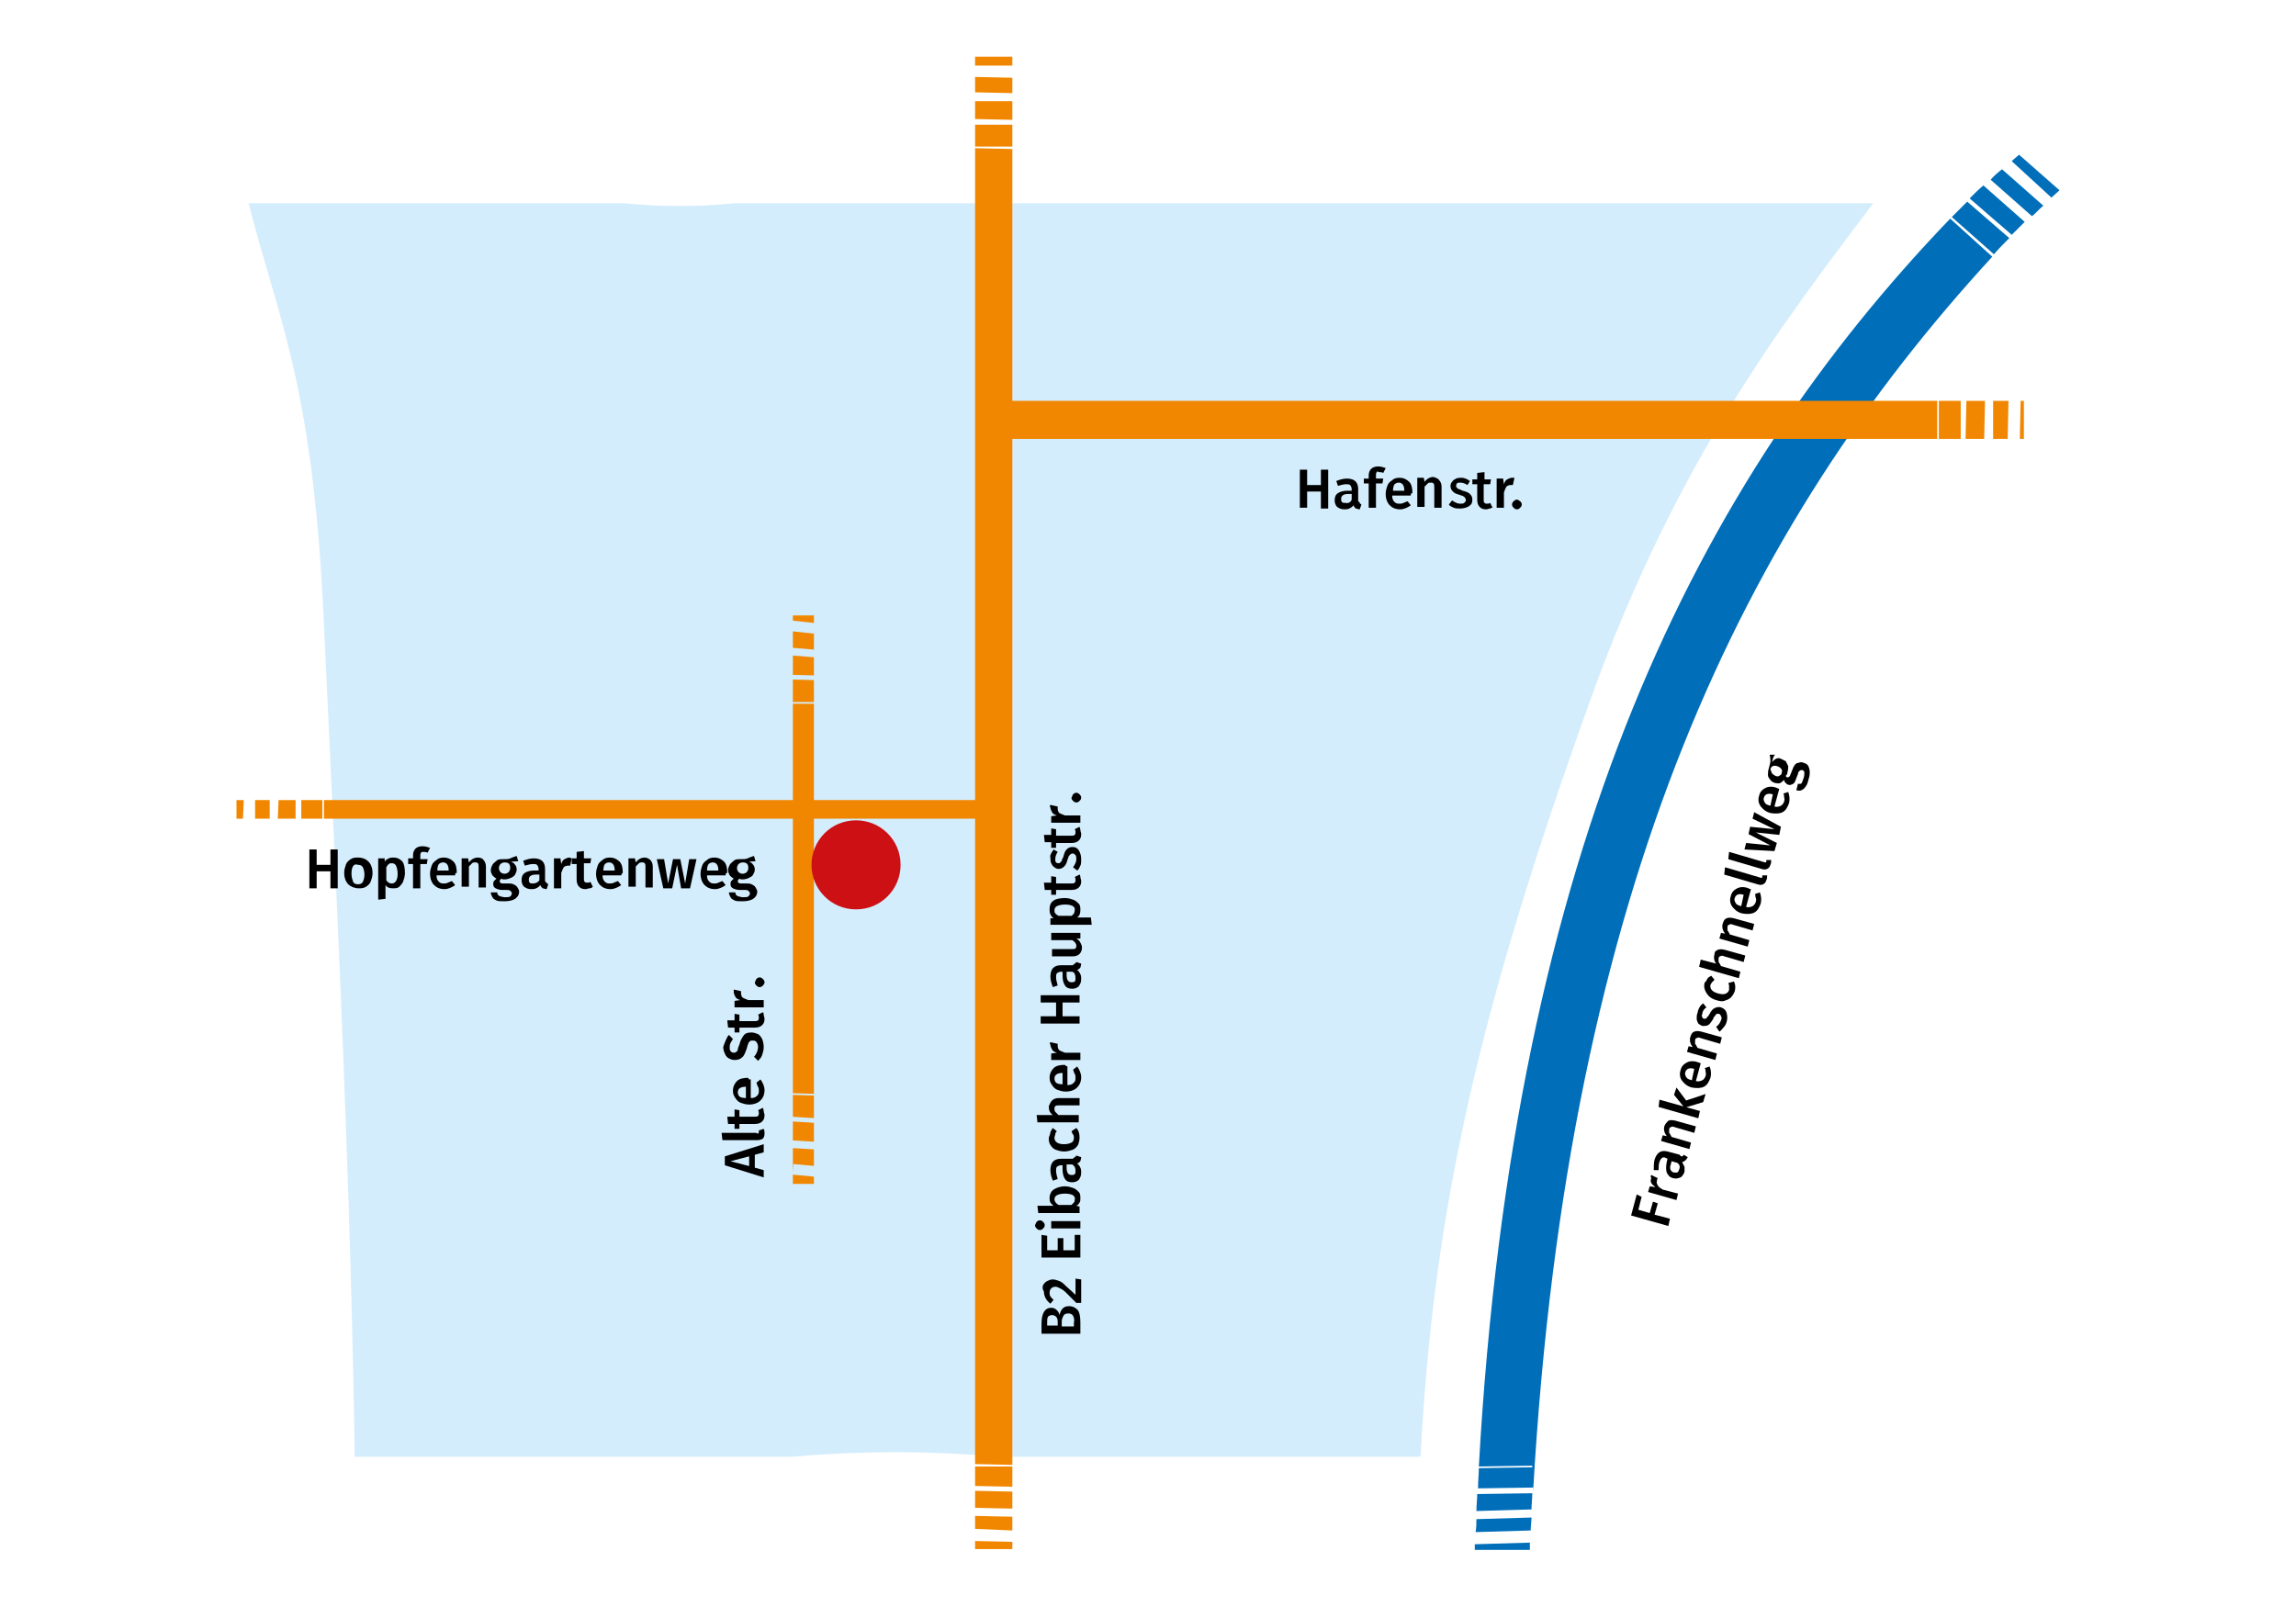 <?xml version="1.0" encoding="utf-8"?>
<!-- Generator: Adobe Illustrator 18.1.1, SVG Export Plug-In . SVG Version: 6.00 Build 0)  -->
<!DOCTYPE svg PUBLIC "-//W3C//DTD SVG 1.1//EN" "http://www.w3.org/Graphics/SVG/1.1/DTD/svg11.dtd">
<svg version="1.1" id="Ebene_1" xmlns="http://www.w3.org/2000/svg" xmlns:xlink="http://www.w3.org/1999/xlink" x="0px" y="0px"
	 viewBox="0 0 283.5 198.4" enable-background="new 0 0 283.5 198.4" xml:space="preserve">
<g>
	<g>
		<path fill="#006EB9" d="M248.4,29c0.5-0.5,1.1-1.1,1.6-1.6l-5.1-4.5c-0.6,0.5-1.1,1-1.7,1.6L248.4,29z"/>
		<path fill="#006EB9" d="M182.3,187.6c0,0.5,0,1.1-0.1,1.6l6.8-0.2c0-0.5,0.1-1,0.1-1.6L182.3,187.6z"/>
		<path fill="#006EB9" d="M247.2,20.9c-0.5,0.4-1,0.8-1.4,1.3l5.1,4.5c0.5-0.4,0.9-0.9,1.4-1.3L247.2,20.9z"/>
		<path fill="#006EB9" d="M253.3,24.4c0.3-0.3,0.7-0.6,1-0.9l-5-4.4c-0.3,0.3-0.6,0.5-0.9,0.8L253.3,24.4z"/>
		<path fill="#006EB9" d="M242.9,24.9l0.2-0.2c-0.7,0.7-1.4,1.4-2.1,2.1l5.2,4.6c0.6-0.7,1.2-1.3,1.9-2L242.9,24.9z"/>
		<path fill="#006EB9" d="M182.1,190.7c0,0.2,0,0.5,0,0.7h6.8c0-0.3,0-0.6,0-0.9L182.1,190.7z"/>
		<path fill="#006EB9" d="M182.4,184.5c0,0.7-0.1,1.4-0.1,2.1l6.8-0.2l0,0.1c0-0.7,0.1-1.4,0.1-2.1L182.4,184.5z"/>
		<path fill="#006EB9" d="M240.8,27L240.8,27c-31.3,32.6-53.9,77.5-58.2,154.1l6.6-0.1l0,0.2l-6.6,0.1c0,0.8-0.1,1.6-0.1,2.5
			l6.8-0.1l0,0.5c4.3-75.4,26.2-119.3,56.7-152.5L240.8,27z"/>
	</g>
	<path fill="#D4EDFC" d="M90.7,25.1c-4.9,0.5-9.5,0.4-13.6,0H30.7c3.5,13.9,7.8,21.9,9.2,50c1.9,39.9,3.4,71.9,3.9,104.8h54
		c9-0.8,17.6-0.7,25.7,0h51.9c1.6-30.4,7.1-55,21.2-94.1c10.5-28.9,23.3-45.6,34.7-60.7H90.7z"/>
	<rect x="97.9" y="76" fill="#F18700" width="2.6" height="70.2"/>
	<g>
		<polygon fill="#F18700" points="125,186.3 125,184.2 120.4,184.1 120.4,186.2 		"/>
		<polygon fill="#F18700" points="120.4,11.4 125,11.5 125,9.6 120.4,9.5 		"/>
		<polygon fill="#F18700" points="120.4,183.5 125,183.6 125,181.1 120.4,181.1 		"/>
		<polygon fill="#F18700" points="125,14.8 125,12.5 120.4,12.5 120.4,14.7 		"/>
		<polygon fill="#F18700" points="125,187.3 120.4,187.2 120.4,188.8 125,189 		"/>
		<polygon fill="#F18700" points="120.4,190.3 120.4,191.3 125,191.3 125,190.4 		"/>
		<polygon fill="#F18700" points="125,8.1 125,7 120.4,7 120.4,8.1 		"/>
		<polygon fill="#F18700" points="120.4,180.8 125,180.9 125,18.4 120.4,18.3 		"/>
		<polygon fill="#F18700" points="120.4,15.4 120.4,18.1 125,18.1 125,15.4 		"/>
	</g>
	<g>
		<polygon fill="#F18700" points="31.5,101.1 33.3,101.1 33.3,98.8 31.5,98.8 		"/>
		<polygon fill="#F18700" points="40,98.8 40,101.1 122.8,101.1 122.8,98.8 		"/>
		<polygon fill="#F18700" points="36.5,98.8 34.4,98.8 34.3,101.1 36.5,101.1 		"/>
		<polygon fill="#F18700" points="30.1,98.8 29.2,98.8 29.2,101.1 30,101.1 		"/>
		<polygon fill="#F18700" points="39.8,98.8 37.2,98.8 37.2,101.1 39.8,101.1 		"/>
	</g>
	<g>
		<polygon fill="#F18700" points="245.1,49.5 242.8,49.5 242.7,54.2 245,54.2 		"/>
		<polygon fill="#F18700" points="239.4,54.2 242.1,54.2 242.1,49.5 239.4,49.5 		"/>
		<polygon fill="#F18700" points="249.5,49.5 249.4,54.2 249.9,54.2 249.9,49.5 		"/>
		<polygon fill="#F18700" points="248,49.5 246.1,49.5 246.1,54.2 247.9,54.2 		"/>
		<polygon fill="#F18700" points="239.2,49.5 121.7,49.5 121.7,54.2 239.2,54.2 		"/>
	</g>
	<line fill="none" stroke="#D4EDFC" stroke-width="1.313" stroke-miterlimit="3.864" x1="96.9" y1="77.2" x2="100.6" y2="77.6"/>
	<line fill="none" stroke="#D4EDFC" stroke-width="0.945" stroke-miterlimit="3.864" x1="96.9" y1="80.4" x2="100.6" y2="80.7"/>
	<line fill="none" stroke="#D4EDFC" stroke-width="0.578" stroke-miterlimit="3.864" x1="96.9" y1="83.6" x2="100.7" y2="83.7"/>
	<line fill="none" stroke="#D4EDFC" stroke-width="0.21" stroke-miterlimit="3.864" x1="96.9" y1="86.8" x2="100.7" y2="86.8"/>
	<line fill="none" stroke="#D4EDFC" stroke-width="1.313" stroke-miterlimit="3.864" x1="101.1" y1="144.7" x2="97.9" y2="144.4"/>
	<line fill="none" stroke="#D4EDFC" stroke-width="0.945" stroke-miterlimit="3.864" x1="101.1" y1="141.5" x2="97.8" y2="141.3"/>
	<line fill="none" stroke="#D4EDFC" stroke-width="0.578" stroke-miterlimit="3.864" x1="101.1" y1="138.4" x2="97.8" y2="138.2"/>
	<line fill="none" stroke="#D4EDFC" stroke-width="0.21" stroke-miterlimit="3.864" x1="101.1" y1="135.2" x2="97.8" y2="135.1"/>
	<path fill="#CD1013" d="M100.2,106.8c0-3,2.4-5.5,5.5-5.5c3,0,5.5,2.4,5.5,5.5c0,3-2.4,5.5-5.5,5.5
		C102.6,112.3,100.2,109.8,100.2,106.8"/>
	<g>
		<path d="M131.2,161.6c0.2-0.2,0.4-0.3,0.8-0.3c0.5,0,0.8,0.2,1.1,0.5c0.2,0.3,0.3,0.8,0.3,1.5v1.4h-4.8v-1.2c0-1.3,0.4-2,1.2-2
			c0.3,0,0.5,0.1,0.7,0.3c0.2,0.2,0.3,0.4,0.3,0.6C130.9,162.1,131,161.8,131.2,161.6z M130.6,163.8v-0.6c0-0.3-0.1-0.5-0.2-0.6
			s-0.3-0.2-0.5-0.2c-0.2,0-0.4,0.1-0.5,0.2c-0.1,0.2-0.1,0.4-0.1,0.7v0.4H130.6z M132.5,162.5c-0.1-0.2-0.3-0.3-0.6-0.3
			c-0.3,0-0.5,0.1-0.6,0.3c-0.1,0.2-0.2,0.4-0.2,0.7v0.6h1.5v-0.5C132.7,163,132.6,162.7,132.5,162.5z"/>
		<path d="M128.8,158.7c0.1-0.2,0.3-0.4,0.5-0.5s0.4-0.2,0.7-0.2c0.3,0,0.5,0.1,0.8,0.2s0.5,0.3,0.8,0.6c0.3,0.3,0.7,0.6,1.2,1.1v-2
			l0.7,0.1v2.9h-0.6c-0.6-0.6-1-1-1.3-1.3c-0.3-0.3-0.5-0.4-0.7-0.5c-0.2-0.1-0.4-0.2-0.6-0.2c-0.2,0-0.4,0.1-0.5,0.2
			c-0.1,0.1-0.2,0.3-0.2,0.5c0,0.2,0,0.3,0.1,0.5c0.1,0.1,0.2,0.3,0.4,0.4l-0.4,0.5c-0.5-0.4-0.8-0.9-0.8-1.5
			C128.7,159.2,128.7,158.9,128.8,158.7z"/>
		<path d="M129.3,154.4h1.3v-1.5h0.7v1.5h1.4v-1.9h0.7v2.8h-4.8v-2.8l0.7,0.1V154.4z"/>
		<path d="M128,150.9c0.1-0.1,0.2-0.2,0.4-0.2c0.2,0,0.3,0.1,0.4,0.2c0.1,0.1,0.2,0.2,0.2,0.4c0,0.2-0.1,0.3-0.2,0.4
			c-0.1,0.1-0.2,0.2-0.4,0.2c-0.2,0-0.3-0.1-0.4-0.2c-0.1-0.1-0.2-0.2-0.2-0.4C127.9,151.1,127.9,151,128,150.9z M133.4,151.7h-3.6
			v-0.9h3.6V151.7z"/>
		<path d="M130.1,146.9c0.3-0.2,0.8-0.4,1.4-0.4c0.4,0,0.7,0.1,1,0.2s0.5,0.3,0.7,0.5c0.2,0.2,0.2,0.5,0.2,0.8c0,0.2,0,0.4-0.1,0.5
			c-0.1,0.2-0.2,0.3-0.4,0.4l0.4,0.1v0.8h-5.1l-0.1-0.9h2c-0.2-0.1-0.3-0.3-0.4-0.4c-0.1-0.2-0.1-0.4-0.1-0.6
			C129.6,147.5,129.8,147.1,130.1,146.9z M132.5,147.6c-0.2-0.1-0.5-0.2-1-0.2c-0.5,0-0.8,0.1-1,0.2c-0.2,0.1-0.3,0.3-0.3,0.5
			c0,0.3,0.2,0.5,0.5,0.7h1.6c0.1-0.1,0.2-0.2,0.3-0.3c0.1-0.1,0.1-0.2,0.1-0.4C132.8,148,132.7,147.8,132.5,147.6z"/>
		<path d="M132.7,142.9c0.1,0,0.1-0.1,0.2-0.2l0.6,0.2c0,0.2-0.1,0.4-0.1,0.5c-0.1,0.1-0.2,0.2-0.4,0.3c0.2,0.1,0.3,0.3,0.4,0.5
			s0.1,0.4,0.1,0.6c0,0.4-0.1,0.6-0.3,0.9c-0.2,0.2-0.5,0.3-0.8,0.3c-0.4,0-0.7-0.1-0.9-0.4c-0.2-0.3-0.3-0.7-0.3-1.2v-0.5h-0.2
			c-0.2,0-0.4,0.1-0.5,0.2c-0.1,0.1-0.1,0.3-0.1,0.5c0,0.3,0.1,0.6,0.2,1l-0.6,0.2c-0.2-0.5-0.3-0.9-0.3-1.3c0-0.9,0.4-1.4,1.3-1.4
			h1.5C132.5,143,132.6,143,132.7,142.9z M132.4,143.8h-0.7v0.4c0,0.6,0.2,0.9,0.6,0.9c0.2,0,0.3,0,0.4-0.1c0.1-0.1,0.1-0.2,0.1-0.4
			C132.8,144.2,132.7,144,132.4,143.8z"/>
		<path d="M129.7,139.8c0.1-0.2,0.2-0.4,0.3-0.5l0.5,0.4c-0.1,0.1-0.2,0.2-0.2,0.4c0,0.1-0.1,0.2-0.1,0.4c0,0.5,0.4,0.8,1.2,0.8
			c0.4,0,0.7-0.1,0.9-0.2c0.2-0.1,0.3-0.3,0.3-0.6c0-0.1,0-0.3-0.1-0.4s-0.1-0.2-0.2-0.4l0.6-0.4c0.3,0.3,0.4,0.7,0.4,1.2
			c0,0.3-0.1,0.7-0.2,0.9c-0.2,0.3-0.4,0.5-0.7,0.6s-0.6,0.2-1,0.2c-0.4,0-0.7-0.1-1-0.2c-0.3-0.1-0.5-0.3-0.7-0.6
			c-0.2-0.3-0.2-0.6-0.2-0.9C129.6,140.2,129.7,140,129.7,139.8z"/>
		<path d="M129.9,135.9c0.2-0.2,0.5-0.3,0.8-0.3h2.6v0.9h-2.5c-0.2,0-0.4,0-0.5,0.1c-0.1,0.1-0.1,0.2-0.1,0.3s0,0.3,0.1,0.4
			c0.1,0.1,0.2,0.2,0.4,0.4h2.5v0.9h-5.1l-0.1-0.9h2c-0.4-0.3-0.5-0.6-0.5-1.1C129.6,136.4,129.7,136.1,129.9,135.9z"/>
		<path d="M131.8,131.7v2.3c0.4,0,0.6-0.1,0.8-0.3c0.2-0.2,0.2-0.4,0.2-0.6c0-0.2,0-0.3-0.1-0.5c-0.1-0.1-0.1-0.3-0.2-0.5l0.5-0.4
			c0.3,0.4,0.5,0.9,0.5,1.3c0,0.6-0.2,1-0.5,1.3c-0.3,0.3-0.8,0.5-1.4,0.5c-0.4,0-0.7-0.1-1-0.2c-0.3-0.1-0.5-0.3-0.7-0.6
			s-0.3-0.5-0.3-0.9c0-0.5,0.2-0.9,0.5-1.2c0.3-0.3,0.8-0.4,1.4-0.4C131.5,131.6,131.6,131.6,131.8,131.7z M131.2,132.5
			c-0.6,0-1,0.2-1,0.7c0,0.2,0.1,0.4,0.2,0.5s0.4,0.2,0.8,0.2L131.2,132.5L131.2,132.5z"/>
		<path d="M129.7,128.7l0.9,0.2c0,0.1,0,0.2,0,0.3c0,0.2,0.1,0.4,0.2,0.5c0.2,0.1,0.4,0.2,0.7,0.3h1.9v0.9h-3.6v-0.8l0.7-0.1
			c-0.3-0.1-0.5-0.2-0.6-0.4c-0.1-0.2-0.2-0.4-0.2-0.6C129.6,128.9,129.6,128.8,129.7,128.7z"/>
		<path d="M131.2,125.5h2.1v0.9h-4.8v-0.9h1.9v-1.7h-1.9v-0.9h4.8v0.9h-2.1V125.5z"/>
		<path d="M132.7,119c0.1,0,0.1-0.1,0.2-0.2l0.6,0.2c0,0.2-0.1,0.4-0.1,0.5c-0.1,0.1-0.2,0.2-0.4,0.3c0.2,0.1,0.3,0.3,0.4,0.5
			s0.1,0.4,0.1,0.6c0,0.4-0.1,0.6-0.3,0.9c-0.2,0.2-0.5,0.3-0.8,0.3c-0.4,0-0.7-0.1-0.9-0.4c-0.2-0.3-0.3-0.7-0.3-1.2V120h-0.2
			c-0.2,0-0.4,0.1-0.5,0.2c-0.1,0.1-0.1,0.3-0.1,0.5c0,0.3,0.1,0.6,0.2,1l-0.6,0.2c-0.2-0.5-0.3-0.9-0.3-1.3c0-0.9,0.4-1.4,1.3-1.4
			h1.5C132.5,119.1,132.6,119.1,132.7,119z M132.4,120h-0.7v0.4c0,0.6,0.2,0.9,0.6,0.9c0.2,0,0.3,0,0.4-0.1c0.1-0.1,0.1-0.2,0.1-0.4
			C132.8,120.4,132.7,120.1,132.4,120z"/>
		<path d="M133.4,115.9l-0.5,0c0.2,0.1,0.4,0.3,0.5,0.5c0.1,0.2,0.2,0.4,0.2,0.6c0,0.3-0.1,0.6-0.3,0.8c-0.2,0.2-0.5,0.3-0.8,0.3
			h-2.6v-0.9h2.5c0.2,0,0.4,0,0.4-0.1c0.1-0.1,0.1-0.2,0.1-0.3c0-0.3-0.2-0.5-0.5-0.7h-2.6v-0.9h3.6V115.9z"/>
		<path d="M130.1,111.2c0.3-0.2,0.8-0.3,1.4-0.3c0.4,0,0.7,0.1,1,0.2s0.5,0.3,0.7,0.5s0.2,0.5,0.2,0.8c0,0.4-0.1,0.7-0.4,0.9h1.7
			l0.1,0.9h-5.1v-0.8l0.4,0c-0.2-0.1-0.3-0.3-0.4-0.5c-0.1-0.2-0.1-0.4-0.1-0.6C129.6,111.7,129.8,111.4,130.1,111.2z M131.5,111.7
			c-0.4,0-0.8,0.1-1,0.2c-0.2,0.1-0.3,0.3-0.3,0.5c0,0.1,0,0.3,0.1,0.4c0.1,0.1,0.2,0.2,0.4,0.3h1.6c0.3-0.2,0.4-0.4,0.4-0.7
			C132.8,112,132.4,111.7,131.5,111.7z"/>
		<path d="M133.4,108.3c0,0.2,0.1,0.3,0.1,0.5c0,0.4-0.1,0.6-0.3,0.8c-0.2,0.2-0.5,0.3-0.9,0.3h-1.9v0.6h-0.6v-0.6h-0.8l-0.1-0.9
			h0.9v-0.8l0.6,0.1v0.8h1.9c0.2,0,0.3,0,0.4-0.1c0.1-0.1,0.1-0.2,0.1-0.3c0-0.1,0-0.3-0.1-0.4l0.6-0.3
			C133.3,108,133.4,108.1,133.4,108.3z"/>
		<path d="M130.1,104.9l0.5,0.3c-0.2,0.3-0.3,0.6-0.3,0.9c0,0.2,0,0.3,0.1,0.4s0.2,0.1,0.3,0.1c0.1,0,0.2,0,0.2-0.1
			c0.1,0,0.1-0.1,0.2-0.2c0-0.1,0.1-0.3,0.2-0.5c0.1-0.4,0.2-0.7,0.4-0.9c0.2-0.2,0.4-0.3,0.7-0.3c0.4,0,0.6,0.1,0.8,0.4
			c0.2,0.3,0.3,0.7,0.3,1.1c0,0.3,0,0.6-0.1,0.8c-0.1,0.2-0.2,0.5-0.4,0.6l-0.5-0.4c0.2-0.3,0.4-0.6,0.4-1c0-0.2,0-0.4-0.1-0.5
			s-0.2-0.2-0.3-0.2c-0.1,0-0.2,0-0.3,0.1c-0.1,0-0.1,0.1-0.2,0.2s-0.1,0.3-0.2,0.5c-0.1,0.4-0.2,0.6-0.4,0.8
			c-0.2,0.2-0.4,0.3-0.7,0.3c-0.2,0-0.4-0.1-0.5-0.2c-0.2-0.1-0.3-0.3-0.4-0.5c-0.1-0.2-0.1-0.5-0.1-0.7
			C129.6,105.7,129.8,105.3,130.1,104.9z"/>
		<path d="M133.4,102.5c0,0.2,0.1,0.3,0.1,0.5c0,0.4-0.1,0.6-0.3,0.8c-0.2,0.2-0.5,0.3-0.9,0.3h-1.9v0.6h-0.6V104h-0.8l-0.1-0.9h0.9
			v-0.8l0.6,0.1v0.8h1.9c0.2,0,0.3,0,0.4-0.1c0.1-0.1,0.1-0.2,0.1-0.3c0-0.1,0-0.3-0.1-0.4l0.6-0.3
			C133.3,102.2,133.4,102.3,133.4,102.5z"/>
		<path d="M129.7,99.4l0.9,0.2c0,0.1,0,0.2,0,0.3c0,0.2,0.1,0.4,0.2,0.5c0.2,0.1,0.4,0.2,0.7,0.3h1.9v0.9h-3.6v-0.8l0.7-0.1
			c-0.3-0.1-0.5-0.2-0.6-0.4c-0.1-0.2-0.2-0.4-0.2-0.6C129.6,99.6,129.6,99.5,129.7,99.4z"/>
		<path d="M132.5,98.1c0.1-0.1,0.2-0.2,0.4-0.2c0.2,0,0.3,0.1,0.4,0.2c0.1,0.1,0.2,0.2,0.2,0.4c0,0.2-0.1,0.3-0.2,0.4
			c-0.1,0.1-0.2,0.2-0.4,0.2c-0.2,0-0.3-0.1-0.4-0.2c-0.1-0.1-0.2-0.2-0.2-0.4C132.4,98.4,132.4,98.2,132.5,98.1z"/>
	</g>
	<g>
		<path d="M161.4,60.6v2.1h-0.9V58h0.9v1.9h1.7V58h0.9v4.8h-0.9v-2.1H161.4z"/>
		<path d="M167.9,62.1c0,0.1,0.1,0.1,0.2,0.2l-0.2,0.6c-0.2,0-0.4-0.1-0.5-0.1c-0.1-0.1-0.2-0.2-0.3-0.4c-0.1,0.2-0.3,0.3-0.5,0.4
			c-0.2,0.1-0.4,0.1-0.6,0.1c-0.4,0-0.6-0.1-0.9-0.3c-0.2-0.2-0.3-0.5-0.3-0.8c0-0.4,0.1-0.7,0.4-0.9s0.7-0.3,1.2-0.3h0.5v-0.2
			c0-0.2-0.1-0.4-0.2-0.5c-0.1-0.1-0.3-0.1-0.5-0.1c-0.3,0-0.6,0.1-1,0.2l-0.2-0.6c0.5-0.2,0.9-0.3,1.3-0.3c0.9,0,1.4,0.4,1.4,1.3
			v1.5C167.8,61.9,167.8,62,167.9,62.1z M166.9,61.7V61h-0.4c-0.6,0-0.9,0.2-0.9,0.6c0,0.2,0,0.3,0.1,0.4c0.1,0.1,0.2,0.1,0.4,0.1
			C166.5,62.2,166.8,62,166.9,61.7z"/>
		<path d="M170,58.3c-0.1,0.1-0.1,0.2-0.1,0.4v0.4h0.9l-0.1,0.6h-0.8v3H169v-3h-0.6v-0.6h0.6v-0.4c0-0.3,0.1-0.6,0.3-0.8
			c0.2-0.2,0.5-0.3,0.9-0.3c0.3,0,0.6,0.1,0.9,0.2l-0.3,0.6c-0.2-0.1-0.4-0.1-0.6-0.1C170.2,58.2,170,58.2,170,58.3z"/>
		<path d="M174.2,61.2h-2.3c0,0.4,0.1,0.6,0.3,0.8c0.2,0.2,0.4,0.2,0.6,0.2c0.2,0,0.3,0,0.5-0.1s0.3-0.1,0.5-0.2l0.4,0.5
			c-0.4,0.3-0.9,0.5-1.3,0.5c-0.6,0-1-0.2-1.3-0.5c-0.3-0.3-0.5-0.8-0.5-1.4c0-0.4,0.1-0.7,0.2-1c0.1-0.3,0.3-0.5,0.6-0.7
			c0.2-0.2,0.5-0.3,0.9-0.3c0.5,0,0.9,0.2,1.2,0.5c0.3,0.3,0.4,0.8,0.4,1.4C174.2,60.9,174.2,61,174.2,61.2z M173.4,60.6
			c0-0.6-0.2-1-0.7-1c-0.2,0-0.4,0.1-0.5,0.2s-0.2,0.4-0.2,0.8L173.4,60.6L173.4,60.6z"/>
		<path d="M177.7,59.3c0.2,0.2,0.3,0.5,0.3,0.8v2.6h-0.9v-2.5c0-0.2,0-0.4-0.1-0.5s-0.2-0.1-0.3-0.1c-0.2,0-0.3,0-0.4,0.1
			s-0.2,0.2-0.4,0.4v2.5H175v-3.6h0.8l0.1,0.5c0.3-0.4,0.7-0.6,1.1-0.6C177.3,59,177.6,59.1,177.7,59.3z"/>
		<path d="M181.5,59.4l-0.3,0.5c-0.3-0.2-0.6-0.3-0.9-0.3c-0.2,0-0.3,0-0.4,0.1c-0.1,0.1-0.1,0.2-0.1,0.3c0,0.1,0,0.2,0.1,0.2
			c0,0.1,0.1,0.1,0.2,0.2c0.1,0,0.3,0.1,0.5,0.2c0.4,0.1,0.7,0.2,0.9,0.4c0.2,0.2,0.3,0.4,0.3,0.7c0,0.4-0.1,0.6-0.4,0.8
			s-0.7,0.3-1.1,0.3c-0.3,0-0.6,0-0.8-0.1s-0.5-0.2-0.6-0.4l0.4-0.5c0.3,0.2,0.6,0.4,1,0.4c0.2,0,0.4,0,0.5-0.1s0.2-0.2,0.2-0.3
			c0-0.1,0-0.2-0.1-0.3c0-0.1-0.1-0.1-0.2-0.2c-0.1-0.1-0.3-0.1-0.5-0.2c-0.4-0.1-0.6-0.2-0.8-0.4c-0.2-0.2-0.3-0.4-0.3-0.7
			c0-0.2,0.1-0.4,0.2-0.5c0.1-0.2,0.3-0.3,0.5-0.4c0.2-0.1,0.5-0.1,0.7-0.1C180.7,59,181.1,59.1,181.5,59.4z"/>
		<path d="M184,62.8c-0.2,0-0.3,0.1-0.5,0.1c-0.4,0-0.6-0.1-0.8-0.3c-0.2-0.2-0.3-0.5-0.3-0.9v-1.9h-0.6v-0.6h0.6v-0.8l0.9-0.1v0.9
			h0.8l-0.1,0.6h-0.8v1.9c0,0.2,0,0.3,0.1,0.4s0.2,0.1,0.3,0.1c0.1,0,0.3,0,0.4-0.1l0.3,0.6C184.3,62.7,184.1,62.7,184,62.8z"/>
		<path d="M187,59l-0.2,0.9c-0.1,0-0.2,0-0.3,0c-0.2,0-0.4,0.1-0.5,0.2c-0.1,0.2-0.2,0.4-0.3,0.7v1.9h-0.9v-3.6h0.8l0.1,0.7
			c0.1-0.3,0.2-0.5,0.4-0.6s0.4-0.2,0.6-0.2C186.8,59,186.9,59,187,59z"/>
		<path d="M187.7,61.9c0.1,0.1,0.2,0.2,0.2,0.4c0,0.2-0.1,0.3-0.2,0.4c-0.1,0.1-0.2,0.2-0.4,0.2c-0.2,0-0.3-0.1-0.4-0.2
			c-0.1-0.1-0.2-0.2-0.2-0.4c0-0.2,0.1-0.3,0.2-0.4c0.1-0.1,0.2-0.2,0.4-0.2S187.5,61.8,187.7,61.9z"/>
	</g>
	<g>
		<path d="M202.3,149.4l1.4,0.4l0.4-1.4l0.6,0.2l-0.4,1.4l1.9,0.5l-0.2,0.9l-4.6-1.3l0.7-2.6l0.6,0.3L202.3,149.4z"/>
		<path d="M203.9,145.1l0.8,0.4c-0.1,0.1-0.1,0.2-0.1,0.3c-0.1,0.2,0,0.4,0.1,0.6c0.1,0.2,0.3,0.3,0.6,0.5l1.9,0.5l-0.2,0.8l-3.5-1
			l0.2-0.7l0.7,0.1c-0.2-0.2-0.4-0.3-0.5-0.5c-0.1-0.2-0.1-0.4,0-0.6C203.8,145.3,203.8,145.2,203.9,145.1z"/>
		<path d="M207.7,142.8c0.1,0,0.1-0.1,0.2-0.2l0.5,0.3c-0.1,0.2-0.2,0.3-0.3,0.4c-0.1,0.1-0.3,0.2-0.4,0.2c0.1,0.2,0.2,0.4,0.3,0.6
			c0,0.2,0,0.4,0,0.6c-0.1,0.3-0.3,0.6-0.5,0.7c-0.3,0.1-0.5,0.2-0.9,0.1c-0.4-0.1-0.6-0.3-0.8-0.7c-0.1-0.3-0.1-0.8,0-1.3l0.1-0.4
			l-0.2-0.1c-0.2-0.1-0.4-0.1-0.5,0c-0.1,0.1-0.2,0.2-0.3,0.5c-0.1,0.3-0.1,0.6-0.1,1l-0.6,0c0-0.5,0-0.9,0.1-1.3
			c0.3-0.9,0.8-1.2,1.6-1l1.5,0.4C207.5,142.8,207.6,142.8,207.7,142.8z M207.1,143.6l-0.7-0.2l-0.1,0.4c-0.2,0.5,0,0.9,0.4,1
			c0.2,0,0.3,0,0.4,0c0.1-0.1,0.2-0.2,0.2-0.3C207.5,144.1,207.4,143.8,207.1,143.6z"/>
		<path d="M206,138.4c0.2-0.1,0.5-0.1,0.9,0l2.5,0.7l-0.2,0.8l-2.4-0.7c-0.2-0.1-0.4-0.1-0.5,0c-0.1,0-0.2,0.1-0.2,0.3
			c0,0.1,0,0.3,0,0.4c0.1,0.1,0.2,0.3,0.3,0.5l2.4,0.7l-0.2,0.8l-3.5-1l0.2-0.7l0.5,0.1c-0.3-0.4-0.4-0.8-0.3-1.2
			C205.6,138.8,205.8,138.6,206,138.4z"/>
		<path d="M209.7,138.1l-4.9-1.4l0.1-0.9l5,1.4L209.7,138.1z M210.6,135.1l-0.3,1l-2.3,0.7l-1.3-1.6l0.3-0.9l1.2,1.6L210.6,135.1z"
			/>
		<path d="M210,131.3l-0.6,2.2c0.3,0.1,0.6,0,0.8-0.1c0.2-0.1,0.3-0.3,0.4-0.5c0-0.2,0.1-0.3,0-0.5c0-0.2,0-0.3-0.1-0.5l0.6-0.2
			c0.2,0.5,0.2,1,0.1,1.4c-0.2,0.5-0.4,0.9-0.8,1.1c-0.4,0.2-0.9,0.2-1.5,0.1c-0.4-0.1-0.7-0.3-0.9-0.5c-0.2-0.2-0.4-0.4-0.5-0.7
			c-0.1-0.3-0.1-0.6,0-0.9c0.1-0.5,0.4-0.8,0.8-1c0.4-0.2,0.9-0.2,1.4,0C209.8,131.2,209.9,131.3,210,131.3z M209.2,132
			c-0.6-0.2-1,0-1.1,0.4c-0.1,0.2,0,0.4,0.1,0.6s0.3,0.3,0.7,0.4L209.2,132L209.2,132z"/>
		<path d="M209.2,127.4c0.2-0.1,0.5-0.1,0.9,0l2.5,0.7l-0.2,0.8l-2.4-0.7c-0.2-0.1-0.4-0.1-0.5,0c-0.1,0-0.2,0.1-0.2,0.3
			c0,0.1,0,0.3,0,0.4c0.1,0.1,0.2,0.3,0.3,0.5l2.4,0.7l-0.2,0.8l-3.5-1l0.2-0.7l0.5,0.1c-0.3-0.4-0.4-0.8-0.3-1.2
			C208.8,127.8,208.9,127.5,209.2,127.4z"/>
		<path d="M210.3,123.9l0.4,0.5c-0.3,0.2-0.5,0.5-0.5,0.8c-0.1,0.2-0.1,0.3,0,0.4c0,0.1,0.1,0.2,0.2,0.2c0.1,0,0.2,0,0.2,0
			c0.1,0,0.1-0.1,0.2-0.2c0.1-0.1,0.2-0.2,0.3-0.4c0.2-0.4,0.4-0.6,0.6-0.7c0.2-0.1,0.5-0.2,0.8-0.1c0.3,0.1,0.6,0.3,0.7,0.7
			s0.1,0.7,0,1.1c-0.1,0.3-0.2,0.5-0.4,0.7c-0.2,0.2-0.3,0.4-0.5,0.5l-0.4-0.6c0.3-0.2,0.5-0.5,0.6-0.8c0.1-0.2,0.1-0.4,0-0.5
			c0-0.1-0.1-0.2-0.2-0.3c-0.1,0-0.2,0-0.3,0c-0.1,0-0.1,0.1-0.2,0.2c-0.1,0.1-0.2,0.2-0.3,0.5c-0.2,0.3-0.4,0.6-0.6,0.7
			c-0.2,0.1-0.5,0.1-0.7,0.1c-0.2-0.1-0.4-0.2-0.5-0.3c-0.1-0.2-0.2-0.4-0.2-0.6c0-0.2,0-0.5,0.1-0.7
			C209.7,124.5,210,124.1,210.3,123.9z"/>
		<path d="M210.8,120.9c0.1-0.2,0.3-0.3,0.5-0.4l0.4,0.5c-0.1,0.1-0.2,0.2-0.3,0.3c-0.1,0.1-0.1,0.2-0.2,0.3c-0.1,0.5,0.2,0.9,1,1.1
			c0.4,0.1,0.7,0.1,0.9,0c0.2-0.1,0.4-0.3,0.4-0.5c0-0.1,0-0.2,0-0.4c0-0.1,0-0.2-0.1-0.4l0.7-0.2c0.2,0.4,0.2,0.8,0.1,1.2
			c-0.1,0.3-0.3,0.6-0.5,0.8s-0.5,0.3-0.8,0.4c-0.3,0.1-0.7,0-1-0.1c-0.4-0.1-0.7-0.3-0.9-0.5c-0.2-0.2-0.4-0.5-0.5-0.8
			c-0.1-0.3-0.1-0.6,0-0.9C210.6,121.3,210.7,121.1,210.8,120.9z"/>
		<path d="M212.1,117.3c0.2-0.1,0.5-0.1,0.9,0l2.5,0.7l-0.2,0.8l-2.4-0.7c-0.2-0.1-0.4-0.1-0.5,0c-0.1,0-0.2,0.1-0.2,0.3
			c0,0.1,0,0.3,0,0.4c0.1,0.1,0.2,0.3,0.3,0.5l2.4,0.7l-0.2,0.8l-4.9-1.4l0.2-0.9l1.9,0.5c-0.3-0.4-0.3-0.8-0.2-1.2
			C211.7,117.6,211.8,117.4,212.1,117.3z"/>
		<path d="M213.2,113.4c0.2-0.1,0.5-0.1,0.9,0l2.5,0.7l-0.2,0.8l-2.4-0.7c-0.2-0.1-0.4-0.1-0.5,0c-0.1,0-0.2,0.1-0.2,0.3
			c0,0.1,0,0.3,0,0.4c0.1,0.1,0.2,0.3,0.3,0.5l2.4,0.7l-0.2,0.8l-3.5-1l0.2-0.7l0.5,0.1c-0.3-0.4-0.4-0.8-0.3-1.2
			C212.8,113.8,212.9,113.5,213.2,113.4z"/>
		<path d="M216.2,109.8l-0.6,2.2c0.3,0.1,0.6,0,0.8-0.1c0.2-0.1,0.3-0.3,0.4-0.5c0-0.2,0.1-0.3,0-0.5s0-0.3-0.1-0.5l0.6-0.2
			c0.2,0.5,0.2,1,0.1,1.4c-0.2,0.5-0.4,0.9-0.8,1.1c-0.4,0.2-0.9,0.2-1.5,0.1c-0.4-0.1-0.7-0.3-0.9-0.5c-0.2-0.2-0.4-0.4-0.5-0.7
			c-0.1-0.3-0.1-0.6,0-0.9c0.1-0.5,0.4-0.8,0.8-1c0.4-0.2,0.9-0.2,1.4,0C215.9,109.7,216,109.8,216.2,109.8z M215.3,110.5
			c-0.6-0.2-1,0-1.1,0.4c-0.1,0.2,0,0.4,0.1,0.6c0.1,0.2,0.3,0.3,0.7,0.4L215.3,110.5L215.3,110.5z"/>
		<path d="M217.5,108.4c0.1,0,0.1-0.1,0.1-0.1c0-0.1,0-0.1,0-0.2l0.6,0c0,0.2,0,0.4-0.1,0.6c-0.1,0.3-0.2,0.4-0.4,0.5
			c-0.2,0.1-0.4,0.1-0.7,0l-4.1-1.2l0.1-0.9l4.1,1.2C217.4,108.4,217.4,108.4,217.5,108.4z"/>
		<path d="M218,106.5c0.1,0,0.1-0.1,0.1-0.1c0-0.1,0-0.1,0-0.2l0.6,0c0,0.2,0,0.4-0.1,0.6c-0.1,0.3-0.2,0.4-0.4,0.5
			c-0.2,0.1-0.4,0.1-0.7,0l-4.1-1.2l0.1-0.9l4.1,1.2C217.9,106.5,218,106.5,218,106.5z"/>
		<path d="M219.7,103.1l-2.9-0.3l2.6,1.3l-0.3,1l-3.7-0.2l0.2-0.8l3,0.3l-2.7-1.4l0.2-0.9l3,0.3l-2.7-1.3l0.2-0.8l3.3,1.8
			L219.7,103.1z"/>
		<path d="M219.7,97.4l-0.6,2.2c0.3,0.1,0.6,0,0.8-0.1c0.2-0.1,0.3-0.3,0.4-0.5c0-0.2,0.1-0.3,0-0.5c0-0.2,0-0.3-0.1-0.5l0.6-0.2
			c0.2,0.5,0.2,1,0.1,1.4c-0.2,0.5-0.4,0.9-0.8,1.1c-0.4,0.2-0.9,0.2-1.5,0.1c-0.4-0.1-0.7-0.3-0.9-0.5c-0.2-0.2-0.4-0.4-0.5-0.7
			c-0.1-0.3-0.1-0.6,0-0.9c0.1-0.5,0.4-0.8,0.8-1c0.4-0.2,0.9-0.2,1.4,0C219.4,97.3,219.5,97.4,219.7,97.4z M218.9,98.1
			c-0.6-0.2-1,0-1.1,0.4c-0.1,0.2,0,0.4,0.1,0.6c0.1,0.2,0.3,0.3,0.7,0.4L218.9,98.1L218.9,98.1z"/>
		<path d="M218.8,94.1c0.2-0.2,0.3-0.3,0.5-0.4c0.2-0.1,0.4-0.1,0.6,0c0.2,0.1,0.4,0.2,0.6,0.3c0.1,0.2,0.2,0.4,0.3,0.6
			c0,0.2,0,0.5-0.1,0.8c0,0.2-0.1,0.3-0.2,0.4c0,0.1,0.1,0.2,0.2,0.2c0.2,0,0.3-0.1,0.4-0.4l0.2-0.5c0.1-0.3,0.2-0.5,0.3-0.6
			c0.1-0.2,0.3-0.3,0.5-0.3c0.2-0.1,0.4-0.1,0.6,0c0.4,0.1,0.6,0.3,0.7,0.7c0.1,0.4,0.1,0.8-0.1,1.4c-0.1,0.4-0.2,0.7-0.4,0.9
			c-0.1,0.2-0.3,0.3-0.5,0.4c-0.2,0.1-0.4,0-0.6,0l0.2-0.8c0.1,0,0.2,0,0.3,0c0.1,0,0.2-0.1,0.2-0.2c0.1-0.1,0.1-0.3,0.2-0.5
			c0.1-0.3,0.1-0.6,0.1-0.7s-0.1-0.3-0.3-0.3c-0.1,0-0.2,0-0.3,0.1c-0.1,0.1-0.2,0.2-0.2,0.4l-0.2,0.5c-0.1,0.3-0.2,0.6-0.4,0.7
			c-0.2,0.1-0.4,0.2-0.6,0.1c-0.1,0-0.2-0.1-0.3-0.2c-0.1-0.1-0.2-0.2-0.2-0.4c-0.2,0.2-0.3,0.3-0.5,0.4s-0.4,0-0.6,0
			c-0.3-0.1-0.5-0.2-0.6-0.4c-0.2-0.2-0.3-0.4-0.3-0.6c0-0.2,0-0.5,0.1-0.8c0.1-0.4,0.2-0.7,0.2-0.9c0-0.2,0-0.5-0.1-0.8l0.7,0
			C219,93.3,218.9,93.7,218.8,94.1z M218.8,95.5c0.1,0.1,0.2,0.2,0.4,0.3c0.2,0.1,0.4,0.1,0.5,0c0.2-0.1,0.3-0.2,0.3-0.4
			c0.1-0.2,0-0.4-0.1-0.5c-0.1-0.1-0.2-0.2-0.5-0.3c-0.4-0.1-0.7,0-0.8,0.4C218.7,95.2,218.7,95.3,218.8,95.5z"/>
	</g>
	<g>
		<path d="M93.2,144.2l1.1,0.3v0.9l-4.8-1.5v-1.1l4.8-1.5v1l-1.1,0.3V144.2z M90.2,143.4l2.3,0.6v-1.2L90.2,143.4z"/>
		<path d="M93.6,140c0,0,0.1-0.1,0.1-0.2c0-0.1,0-0.1,0-0.2l0.6-0.2c0.1,0.2,0.1,0.4,0.1,0.6c0,0.3-0.1,0.5-0.2,0.6
			s-0.4,0.2-0.7,0.2h-4.3l-0.1-0.9h4.3C93.5,140,93.6,140,93.6,140z"/>
		<path d="M94.3,137.2c0,0.2,0.1,0.3,0.1,0.5c0,0.4-0.1,0.6-0.3,0.8c-0.2,0.2-0.5,0.3-0.9,0.3h-1.9v0.6h-0.6v-0.6h-0.8l-0.1-0.9h0.9
			V137l0.6,0.1v0.8h1.9c0.2,0,0.3,0,0.4-0.1c0.1-0.1,0.1-0.2,0.1-0.3c0-0.1,0-0.3-0.1-0.4l0.6-0.3C94.2,136.9,94.3,137,94.3,137.2z"
			/>
		<path d="M92.7,133.3v2.3c0.4,0,0.6-0.1,0.8-0.3c0.2-0.2,0.2-0.4,0.2-0.6c0-0.2,0-0.3-0.1-0.5c-0.1-0.1-0.1-0.3-0.2-0.5l0.5-0.4
			c0.3,0.4,0.5,0.9,0.5,1.3c0,0.6-0.2,1-0.5,1.3c-0.3,0.3-0.8,0.5-1.4,0.5c-0.4,0-0.7-0.1-1-0.2c-0.3-0.1-0.5-0.3-0.7-0.6
			s-0.3-0.5-0.3-0.9c0-0.5,0.2-0.9,0.5-1.2c0.3-0.3,0.8-0.4,1.4-0.4C92.4,133.3,92.5,133.3,92.7,133.3z M92.1,134.2
			c-0.6,0-1,0.2-1,0.7c0,0.2,0.1,0.4,0.2,0.5s0.4,0.2,0.8,0.2L92.1,134.2L92.1,134.2z"/>
		<path d="M89.6,128.5c0.1-0.2,0.2-0.5,0.4-0.7l0.5,0.5c-0.1,0.2-0.2,0.3-0.3,0.5c-0.1,0.2-0.1,0.4-0.1,0.5c0,0.2,0,0.4,0.1,0.5
			c0.1,0.1,0.2,0.2,0.4,0.2c0.1,0,0.2,0,0.3-0.1c0.1-0.1,0.2-0.1,0.2-0.3s0.1-0.3,0.2-0.6c0.1-0.5,0.3-0.8,0.5-1.1s0.5-0.4,1-0.4
			c0.3,0,0.5,0.1,0.8,0.2c0.2,0.1,0.4,0.4,0.5,0.6s0.2,0.6,0.2,1c0,0.4-0.1,0.7-0.2,1c-0.1,0.3-0.3,0.5-0.5,0.7l-0.5-0.5
			c0.3-0.3,0.5-0.8,0.5-1.2c0-0.3-0.1-0.5-0.2-0.6c-0.1-0.2-0.3-0.2-0.5-0.2c-0.1,0-0.3,0-0.3,0.1c-0.1,0.1-0.2,0.1-0.2,0.3
			c-0.1,0.1-0.1,0.3-0.2,0.6c-0.2,0.5-0.3,0.9-0.6,1.1c-0.2,0.2-0.5,0.3-0.9,0.3c-0.3,0-0.5-0.1-0.7-0.2s-0.4-0.3-0.5-0.6
			c-0.1-0.2-0.2-0.5-0.2-0.8C89.4,129,89.5,128.7,89.6,128.5z"/>
		<path d="M94.3,125.3c0,0.2,0.1,0.3,0.1,0.5c0,0.4-0.1,0.6-0.3,0.8c-0.2,0.2-0.5,0.3-0.9,0.3h-1.9v0.6h-0.6v-0.6h-0.8l-0.1-0.9h0.9
			v-0.8l0.6,0.1v0.8h1.9c0.2,0,0.3,0,0.4-0.1c0.1-0.1,0.1-0.2,0.1-0.3c0-0.1,0-0.3-0.1-0.4l0.6-0.3C94.2,125,94.3,125.1,94.3,125.3z
			"/>
		<path d="M90.6,122.2l0.9,0.2c0,0.1,0,0.2,0,0.3c0,0.2,0.1,0.4,0.2,0.5c0.2,0.1,0.4,0.2,0.7,0.3h1.9v0.9h-3.6v-0.8l0.7-0.1
			c-0.3-0.1-0.5-0.2-0.6-0.4c-0.1-0.2-0.2-0.4-0.2-0.6C90.6,122.4,90.6,122.3,90.6,122.2z"/>
		<path d="M93.4,120.9c0.1-0.1,0.2-0.2,0.4-0.2c0.2,0,0.3,0.1,0.4,0.2c0.1,0.1,0.2,0.2,0.2,0.4c0,0.2-0.1,0.3-0.2,0.4
			c-0.1,0.1-0.2,0.2-0.4,0.2c-0.2,0-0.3-0.1-0.4-0.2c-0.1-0.1-0.2-0.2-0.2-0.4C93.3,121.2,93.3,121,93.4,120.9z"/>
	</g>
	<g>
		<path d="M39.1,107.6v2.1h-0.9v-4.8h0.9v1.9h1.7v-1.9h0.9v4.8h-0.9v-2.1H39.1z"/>
		<path d="M45.5,106.4c0.3,0.3,0.5,0.8,0.5,1.4c0,0.4-0.1,0.7-0.2,1c-0.1,0.3-0.3,0.5-0.6,0.7s-0.6,0.2-0.9,0.2
			c-0.5,0-1-0.2-1.3-0.5s-0.5-0.8-0.5-1.4c0-0.4,0.1-0.7,0.2-1s0.3-0.5,0.6-0.7c0.3-0.2,0.6-0.2,0.9-0.2
			C44.8,105.9,45.2,106.1,45.5,106.4z M43.4,107.9c0,0.4,0.1,0.7,0.2,1c0.1,0.2,0.3,0.3,0.6,0.3s0.5-0.1,0.6-0.3
			c0.1-0.2,0.2-0.5,0.2-0.9s-0.1-0.7-0.2-0.9c-0.1-0.2-0.3-0.3-0.6-0.3C43.7,106.6,43.4,107,43.4,107.9z"/>
		<path d="M49.7,106.4c0.2,0.3,0.3,0.8,0.3,1.4c0,0.4-0.1,0.7-0.2,1c-0.1,0.3-0.3,0.5-0.5,0.7s-0.5,0.2-0.8,0.2
			c-0.4,0-0.7-0.1-0.9-0.4v1.7l-0.9,0.1V106h0.8l0,0.4c0.1-0.2,0.3-0.3,0.5-0.4s0.4-0.1,0.6-0.1C49.1,105.9,49.4,106.1,49.7,106.4z
			 M49.1,107.9c0-0.4-0.1-0.8-0.2-1c-0.1-0.2-0.3-0.3-0.5-0.3c-0.1,0-0.3,0-0.4,0.1c-0.1,0.1-0.2,0.2-0.3,0.4v1.6
			c0.2,0.3,0.4,0.4,0.7,0.4C48.8,109.1,49.1,108.7,49.1,107.9z"/>
		<path d="M52,105.3c-0.1,0.1-0.1,0.2-0.1,0.4v0.4h0.9l-0.1,0.6h-0.8v3H51v-3h-0.6V106H51v-0.4c0-0.3,0.1-0.6,0.3-0.8
			c0.2-0.2,0.5-0.3,0.9-0.3c0.3,0,0.6,0.1,0.9,0.2l-0.3,0.6c-0.2-0.1-0.4-0.1-0.6-0.1C52.2,105.2,52,105.2,52,105.3z"/>
		<path d="M56.2,108.1h-2.3c0,0.4,0.1,0.6,0.3,0.8c0.2,0.2,0.4,0.2,0.6,0.2c0.2,0,0.3,0,0.5-0.1s0.3-0.1,0.5-0.2l0.4,0.5
			c-0.4,0.3-0.9,0.5-1.3,0.5c-0.6,0-1-0.2-1.3-0.5c-0.3-0.3-0.5-0.8-0.5-1.4c0-0.4,0.1-0.7,0.2-1c0.1-0.3,0.3-0.5,0.6-0.7
			c0.2-0.2,0.5-0.3,0.9-0.3c0.5,0,0.9,0.2,1.2,0.5c0.3,0.3,0.4,0.8,0.4,1.4C56.2,107.8,56.2,107.9,56.2,108.1z M55.4,107.5
			c0-0.6-0.2-1-0.7-1c-0.2,0-0.4,0.1-0.5,0.2s-0.2,0.4-0.2,0.8L55.4,107.5L55.4,107.5z"/>
		<path d="M59.7,106.2c0.2,0.2,0.3,0.5,0.3,0.8v2.6h-0.9v-2.5c0-0.2,0-0.4-0.1-0.5s-0.2-0.1-0.3-0.1c-0.2,0-0.3,0-0.4,0.1
			s-0.2,0.2-0.4,0.4v2.5H57V106h0.8l0.1,0.5c0.3-0.4,0.7-0.6,1.1-0.6C59.3,105.9,59.6,106,59.7,106.2z"/>
		<path d="M63.1,106.4c0.2,0.1,0.4,0.2,0.5,0.4c0.1,0.1,0.2,0.3,0.2,0.6c0,0.2-0.1,0.4-0.2,0.6c-0.1,0.2-0.3,0.3-0.5,0.4
			c-0.2,0.1-0.5,0.2-0.8,0.2c-0.2,0-0.3,0-0.4-0.1c-0.1,0.1-0.2,0.2-0.2,0.3c0,0.2,0.1,0.3,0.4,0.3h0.6c0.3,0,0.5,0,0.7,0.1
			c0.2,0.1,0.4,0.2,0.5,0.4s0.2,0.3,0.2,0.5c0,0.4-0.2,0.7-0.5,0.9c-0.3,0.2-0.8,0.3-1.3,0.3c-0.4,0-0.8,0-1-0.1s-0.4-0.2-0.5-0.4
			c-0.1-0.2-0.2-0.4-0.2-0.6h0.8c0,0.1,0,0.2,0.1,0.3c0,0.1,0.1,0.1,0.3,0.2c0.1,0,0.3,0.1,0.5,0.1c0.3,0,0.6,0,0.7-0.1
			c0.1-0.1,0.2-0.2,0.2-0.4c0-0.1-0.1-0.2-0.2-0.3c-0.1-0.1-0.3-0.1-0.5-0.1H62c-0.3,0-0.6-0.1-0.8-0.2c-0.2-0.1-0.3-0.3-0.3-0.5
			c0-0.1,0-0.3,0.1-0.4s0.2-0.2,0.3-0.3c-0.2-0.1-0.4-0.3-0.5-0.4c-0.1-0.2-0.2-0.4-0.2-0.6c0-0.3,0.1-0.5,0.2-0.7
			c0.1-0.2,0.3-0.3,0.5-0.5s0.5-0.2,0.8-0.2c0.4,0,0.7,0,0.9-0.1c0.2-0.1,0.5-0.2,0.8-0.3l0.2,0.7C64,106.3,63.6,106.4,63.1,106.4z
			 M61.8,106.7c-0.1,0.1-0.2,0.3-0.2,0.5c0,0.2,0.1,0.4,0.2,0.5c0.1,0.1,0.3,0.2,0.5,0.2c0.2,0,0.4-0.1,0.5-0.2
			c0.1-0.1,0.2-0.3,0.2-0.5c0-0.5-0.2-0.7-0.7-0.7C62.1,106.5,61.9,106.6,61.8,106.7z"/>
		<path d="M67.5,109c0,0.1,0.1,0.1,0.2,0.2l-0.2,0.6c-0.2,0-0.4-0.1-0.5-0.1c-0.1-0.1-0.2-0.2-0.3-0.4c-0.1,0.2-0.3,0.3-0.5,0.4
			c-0.2,0.1-0.4,0.1-0.6,0.1c-0.4,0-0.6-0.1-0.9-0.3c-0.2-0.2-0.3-0.5-0.3-0.8c0-0.4,0.1-0.7,0.4-0.9s0.7-0.3,1.2-0.3h0.5v-0.2
			c0-0.2-0.1-0.4-0.2-0.5c-0.1-0.1-0.3-0.1-0.5-0.1c-0.3,0-0.6,0.1-1,0.2l-0.2-0.6c0.5-0.2,0.9-0.3,1.3-0.3c0.9,0,1.4,0.4,1.4,1.3
			v1.5C67.4,108.9,67.4,109,67.5,109z M66.6,108.7V108h-0.4c-0.6,0-0.9,0.2-0.9,0.6c0,0.2,0,0.3,0.1,0.4c0.1,0.1,0.2,0.1,0.4,0.1
			C66.1,109.1,66.4,109,66.6,108.7z"/>
		<path d="M70.6,106l-0.2,0.9c-0.1,0-0.2,0-0.3,0c-0.2,0-0.4,0.1-0.5,0.2c-0.1,0.2-0.2,0.4-0.3,0.7v1.9h-0.9V106h0.8l0.1,0.7
			c0.1-0.3,0.2-0.5,0.4-0.6s0.4-0.2,0.6-0.2C70.4,105.9,70.5,106,70.6,106z"/>
		<path d="M72.8,109.7c-0.2,0-0.3,0.1-0.5,0.1c-0.4,0-0.6-0.1-0.8-0.3c-0.2-0.2-0.3-0.5-0.3-0.9v-1.9h-0.6V106h0.6v-0.8l0.9-0.1v0.9
			H73l-0.1,0.6h-0.8v1.9c0,0.2,0,0.3,0.1,0.4s0.2,0.1,0.3,0.1c0.1,0,0.3,0,0.4-0.1l0.3,0.6C73.1,109.6,73,109.7,72.8,109.7z"/>
		<path d="M76.7,108.1h-2.3c0,0.4,0.1,0.6,0.3,0.8c0.2,0.2,0.4,0.2,0.6,0.2c0.2,0,0.3,0,0.5-0.1s0.3-0.1,0.5-0.2l0.4,0.5
			c-0.4,0.3-0.9,0.5-1.3,0.5c-0.6,0-1-0.2-1.3-0.5c-0.3-0.3-0.5-0.8-0.5-1.4c0-0.4,0.1-0.7,0.2-1c0.1-0.3,0.3-0.5,0.6-0.7
			c0.2-0.2,0.5-0.3,0.9-0.3c0.5,0,0.9,0.2,1.2,0.5c0.3,0.3,0.4,0.8,0.4,1.4C76.8,107.8,76.8,107.9,76.7,108.1z M75.9,107.5
			c0-0.6-0.2-1-0.7-1c-0.2,0-0.4,0.1-0.5,0.2s-0.2,0.4-0.2,0.8L75.9,107.5L75.9,107.5z"/>
		<path d="M80.3,106.2c0.2,0.2,0.3,0.5,0.3,0.8v2.6h-0.9v-2.5c0-0.2,0-0.4-0.1-0.5s-0.2-0.1-0.3-0.1c-0.2,0-0.3,0-0.4,0.1
			s-0.2,0.2-0.4,0.4v2.5h-0.9V106h0.8l0.1,0.5c0.3-0.4,0.7-0.6,1.1-0.6C79.8,105.9,80.1,106,80.3,106.2z"/>
		<path d="M84.1,109.7l-0.5-2.9l-0.6,2.9h-1.1l-0.8-3.6H82l0.5,3l0.6-3H84l0.6,3l0.5-3H86l-0.8,3.6H84.1z"/>
		<path d="M89.6,108.1h-2.3c0,0.4,0.1,0.6,0.3,0.8c0.2,0.2,0.4,0.2,0.6,0.2c0.2,0,0.3,0,0.5-0.1s0.3-0.1,0.5-0.2l0.4,0.5
			c-0.4,0.3-0.9,0.5-1.3,0.5c-0.6,0-1-0.2-1.3-0.5c-0.3-0.3-0.5-0.8-0.5-1.4c0-0.4,0.1-0.7,0.2-1c0.1-0.3,0.3-0.5,0.6-0.7
			c0.2-0.2,0.5-0.3,0.9-0.3c0.5,0,0.9,0.2,1.2,0.5c0.3,0.3,0.4,0.8,0.4,1.4C89.6,107.8,89.6,107.9,89.6,108.1z M88.7,107.5
			c0-0.6-0.2-1-0.7-1c-0.2,0-0.4,0.1-0.5,0.2s-0.2,0.4-0.2,0.8L88.7,107.5L88.7,107.5z"/>
		<path d="M92.5,106.4c0.2,0.1,0.4,0.2,0.5,0.4c0.1,0.1,0.2,0.3,0.2,0.6c0,0.2-0.1,0.4-0.2,0.6c-0.1,0.2-0.3,0.3-0.5,0.4
			c-0.2,0.1-0.5,0.2-0.8,0.2c-0.2,0-0.3,0-0.4-0.1c-0.1,0.1-0.2,0.2-0.2,0.3c0,0.2,0.1,0.3,0.4,0.3h0.6c0.3,0,0.5,0,0.7,0.1
			c0.2,0.1,0.4,0.2,0.5,0.4s0.2,0.3,0.2,0.5c0,0.4-0.2,0.7-0.5,0.9c-0.3,0.2-0.8,0.3-1.3,0.3c-0.4,0-0.8,0-1-0.1s-0.4-0.2-0.5-0.4
			c-0.1-0.2-0.2-0.4-0.2-0.6h0.8c0,0.1,0,0.2,0.1,0.3c0,0.1,0.1,0.1,0.3,0.2c0.1,0,0.3,0.1,0.5,0.1c0.3,0,0.6,0,0.7-0.1
			c0.1-0.1,0.2-0.2,0.2-0.4c0-0.1-0.1-0.2-0.2-0.3c-0.1-0.1-0.3-0.1-0.5-0.1h-0.6c-0.3,0-0.6-0.1-0.8-0.2c-0.2-0.1-0.3-0.3-0.3-0.5
			c0-0.1,0-0.3,0.1-0.4s0.2-0.2,0.3-0.3c-0.2-0.1-0.4-0.3-0.5-0.4c-0.1-0.2-0.2-0.4-0.2-0.6c0-0.3,0.1-0.5,0.2-0.7
			c0.1-0.2,0.3-0.3,0.5-0.5s0.5-0.2,0.8-0.2c0.4,0,0.7,0,0.9-0.1c0.2-0.1,0.5-0.2,0.8-0.3l0.2,0.7C93.3,106.3,93,106.4,92.5,106.4z
			 M91.2,106.7c-0.1,0.1-0.2,0.3-0.2,0.5c0,0.2,0.1,0.4,0.2,0.5c0.1,0.1,0.3,0.2,0.5,0.2c0.2,0,0.4-0.1,0.5-0.2
			c0.1-0.1,0.2-0.3,0.2-0.5c0-0.5-0.2-0.7-0.7-0.7C91.5,106.5,91.3,106.6,91.2,106.7z"/>
	</g>
</g>
</svg>
